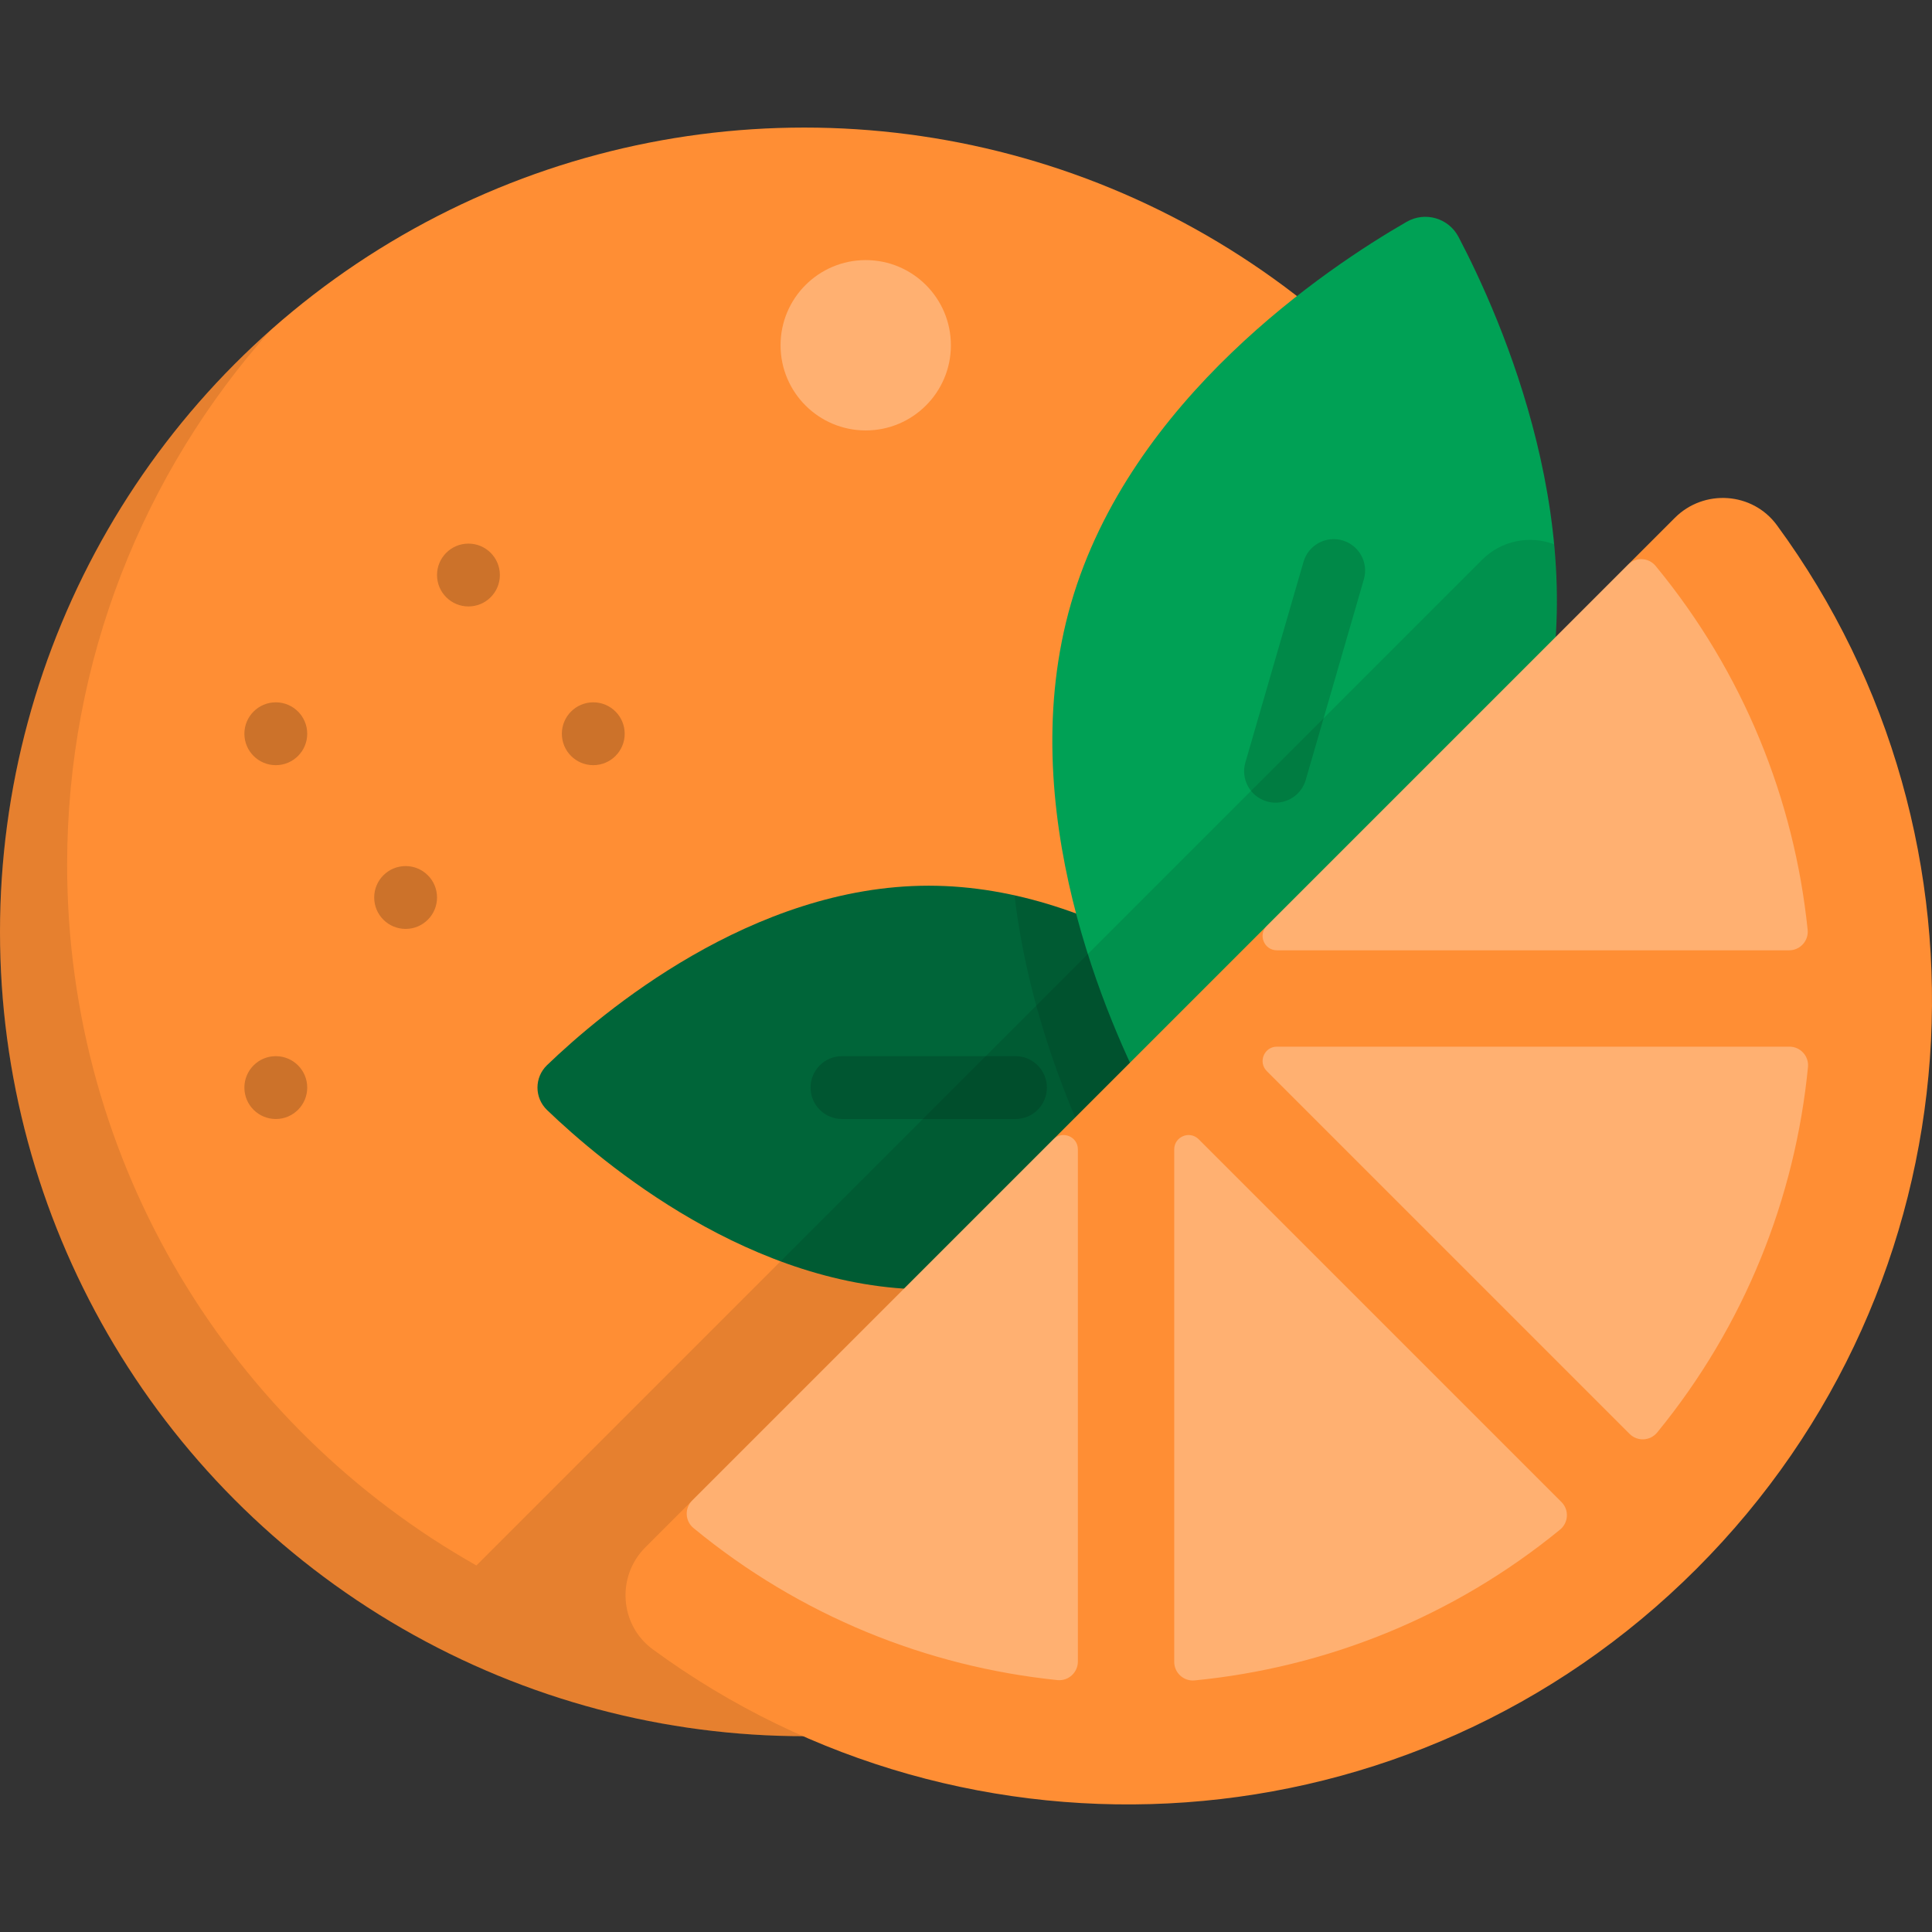 <?xml version="1.0" encoding="iso-8859-1"?>
<!-- Uploaded to: SVG Repo, www.svgrepo.com, Generator: SVG Repo Mixer Tools -->
<svg height="800px" width="800px" version="1.1" id="Layer_1" xmlns="http://www.w3.org/2000/svg" xmlns:xlink="http://www.w3.org/1999/xlink" 
	 viewBox="0 0 512.001 512.001" xml:space="preserve">
<rect x="0" y="0" width="512.001" height="512.001" fill="#333333" stroke="none"/>
<circle style="fill:#FF8E34;" cx="213.152" cy="246.959" r="213.152"/>
<g style="opacity:0.2;">
	<circle cx="73.091" cy="194.451" r="8.326"/>
	<circle cx="107.492" cy="237.845" r="8.326"/>
	<circle cx="73.091" cy="288.222" r="8.326"/>
	<circle cx="157.225" cy="194.451" r="8.326"/>
	<circle cx="124.144" cy="152.389" r="8.326"/>
</g>
<circle style="opacity:0.3;fill:#FFFFFF;enable-background:new    ;" cx="229.427" cy="91.499" r="22.572"/>
<path style="fill:#006539;" d="M246.123,234.72c46.836,0,86.643,33.605,101.144,47.548c3.389,3.259,3.389,8.647,0,11.905
	c-14.501,13.943-54.309,47.548-101.144,47.548s-86.643-33.605-101.144-47.548c-3.389-3.259-3.389-8.647,0-11.905
	C159.479,268.324,199.286,234.72,246.123,234.72z"/>
<path style="opacity:0.1;enable-background:new    ;" d="M347.266,282.268c-12.085-11.62-41.749-36.877-78.404-44.978
	c3.969,34.023,17.539,63.627,24.948,77.729c2.633,5.013,8.865,6.818,13.771,3.991c9.661-5.569,25.939-15.958,42.225-30.818
	C349.799,286.039,348.954,283.89,347.266,282.268z"/>
<path style="opacity:0.15;enable-background:new    ;" d="M269.109,296.547h-45.973c-4.599,0-8.326-3.728-8.326-8.326
	s3.727-8.326,8.326-8.326h45.973c4.599,0,8.326,3.728,8.326,8.326S273.708,296.547,269.109,296.547z"/>
<path style="fill:#00A155;" d="M407.626,195.726c-15.699,54.179-67.917,88.963-88.907,101.063
	c-4.906,2.829-11.138,1.022-13.772-3.991c-11.269-21.448-36.799-78.761-21.1-132.94c15.699-54.179,67.917-88.962,88.907-101.063
	c4.906-2.829,11.138-1.022,13.771,3.991C397.795,84.235,423.325,141.547,407.626,195.726z"/>
<path style="opacity:0.15;enable-background:new    ;" d="M338.037,212.711c-0.767,0-1.549-0.107-2.322-0.331
	c-4.416-1.28-6.959-5.898-5.679-10.314l15.411-53.181c1.279-4.417,5.898-6.959,10.315-5.679c4.416,1.28,6.959,5.898,5.679,10.314
	l-15.411,53.181C344.974,210.343,341.648,212.711,338.037,212.711z"/>
<path style="opacity:0.1;enable-background:new    ;" d="M412.153,170.493c0.699-8.889,0.514-17.696-0.296-26.257
	c-6.34-2.397-13.871-1.107-19.076,4.1l-266.53,266.53C61.507,378.286,17.792,308.838,17.792,229.171
	c0-54.332,20.339-103.906,53.806-141.551C27.678,126.663,0,183.576,0,246.962C0,364.681,95.43,460.11,213.148,460.11
	s213.148-95.43,213.148-213.148C426.297,220.01,421.282,194.232,412.153,170.493z"/>
<path style="fill:#FF8E34;" d="M171.042,410.04c-7.726,7.726-6.863,20.586,1.948,27.05c83.39,61.17,201.198,54.07,276.588-21.32
	c75.389-75.389,82.49-193.197,21.32-276.588c-6.463-8.811-19.323-9.675-27.05-1.948L171.042,410.04z"/>
<g style="opacity:0.3;">
	<path style="fill:#FFFFFF;" d="M183.781,404.95c28.266,23.307,61.938,36.742,96.438,40.292c2.905,0.299,5.431-1.992,5.431-4.911
		V304.597c0-3.383-4.09-5.077-6.482-2.684L183.43,397.65C181.372,399.708,181.535,403.098,183.781,404.95z"/>
	<path style="fill:#FFFFFF;" d="M316.59,445.327c34.614-3.385,68.436-16.708,96.847-39.966c2.258-1.848,2.427-5.247,0.363-7.311
		l-96.137-96.137c-2.392-2.392-6.482-0.698-6.482,2.684v135.815C311.183,443.324,313.693,445.611,316.59,445.327z"/>
	<path style="fill:#FFFFFF;" d="M439.167,379.632c23.258-28.411,36.582-62.234,39.967-96.848c0.283-2.897-2.003-5.407-4.913-5.407
		H338.403c-3.383,0-5.077,4.09-2.684,6.482l96.138,96.138C433.919,382.06,437.318,381.89,439.167,379.632z"/>
	<path style="fill:#FFFFFF;" d="M338.404,251.844h135.733c2.921,0,5.21-2.525,4.911-5.431c-3.549-34.5-16.985-68.172-40.292-96.438
		c-1.852-2.246-5.242-2.409-7.3-0.351l-95.737,95.737C333.326,247.754,335.021,251.844,338.404,251.844z"/>
</g>
</svg>